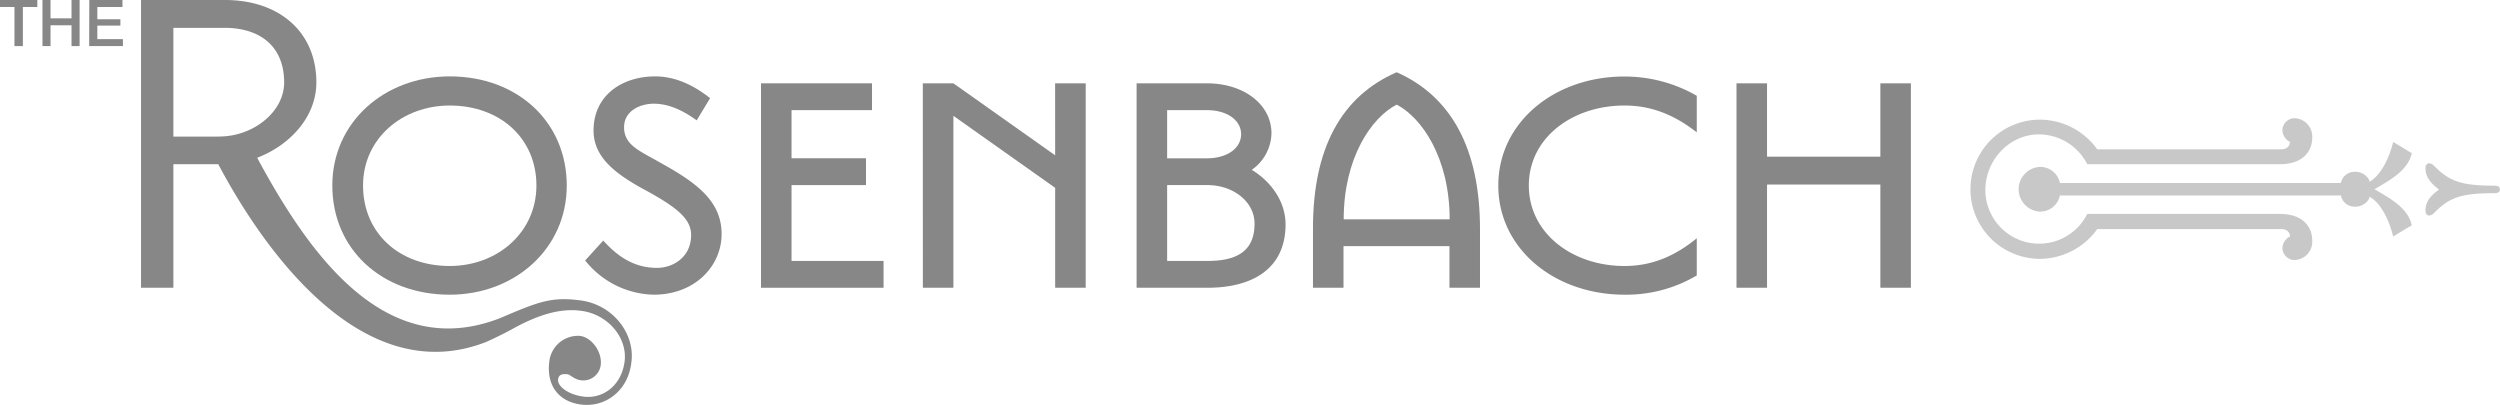 <svg id="Layer_1" data-name="Layer 1" xmlns="http://www.w3.org/2000/svg" viewBox="0 0 519.09 84.14"><defs><style>.cls-1{fill:#878787;}.cls-2{fill:#c8c8c8;}</style></defs><title>rosenbach_logo_grayscale</title><path class="cls-1" d="M93.38,61.19c13.45,0,24.3-9.51,24.3-22.67S107.5,15.86,93.38,15.86C79.84,15.86,69,25.37,69,38.52S79.17,61.19,93.38,61.19Zm0-39.28c10.47,0,18,6.82,18,16.61s-8.16,16.71-18,16.71c-10.56,0-18-6.91-18-16.71S83.58,21.91,93.38,21.91Z"/><path class="cls-1" d="M137.17,33.82c-4.32-2.5-7.59-3.65-7.59-7.39,0-3.56,3.56-4.9,6.15-4.9,3.07,0,6,1.34,8.93,3.46l2.78-4.61c-3.17-2.5-7-4.52-11.43-4.52-6.72,0-12.77,3.85-12.77,11.24,0,5.48,4.42,8.84,9.89,11.91,7.49,4,10.37,6.43,10.37,9.79,0,4.51-3.65,6.82-7.11,6.82-5.57,0-9-3.36-11.14-5.67l-3.75,4.13a18.68,18.68,0,0,0,14.21,7.11c8.64,0,14.12-6,14.12-12.58C149.85,41.69,144.47,37.85,137.17,33.82Z"/><polygon class="cls-1" points="164.35 38.43 179.81 38.43 179.81 32.86 164.35 32.86 164.35 22.87 181.06 22.87 181.06 17.3 158.01 17.3 158.01 59.75 183.46 59.75 183.46 54.18 164.35 54.18 164.35 38.43"/><path class="cls-1" d="M259.91,35.26A9.46,9.46,0,0,0,264,27.67c0-5.86-5.57-10.37-13.44-10.37H236V59.75h14.7c9.6,0,16.23-4.13,16.23-13.16C266.92,41.89,264,37.76,259.91,35.26ZM242.34,22.87h8.26c4.22,0,7.1,2.11,7.1,5s-2.88,5-7.1,5h-8.26Zm8.36,31.31h-8.36V38.43h8.36c5.38,0,9.79,3.46,9.79,8C260.49,52.35,256.55,54.18,250.69,54.18Z"/><path class="cls-1" d="M290,15c-11.52,5-17.38,15.84-17.38,32.37V59.75h6.34V51.11h22v8.64h6.34V47.36C307.26,30.84,301.31,20,290,15Zm-11,30.54c0-12.77,5.76-21.13,11-23.82,5.19,2.69,11,11.05,11,23.82Z"/><path class="cls-1" d="M311.1,38.52c0,13.16,11.71,22.67,26.21,22.67a28.68,28.68,0,0,0,15-4V49.47c-4.89,4-9.7,5.76-15,5.76-10.85,0-19.87-6.82-19.87-16.71s9-16.61,19.87-16.61c5.29,0,10.09,1.73,15,5.57V19.89a29.93,29.93,0,0,0-15-4C322.82,15.86,311.1,25.37,311.1,38.52Z"/><path class="cls-1" d="M366.9,17.3h-6.34V59.75h6.34V38.32h23.53V59.75h6.34V17.3h-6.34V32.53H366.9Z"/><path class="cls-1" d="M120.44,62.36c-5.94-.76-8.51.23-16.69,3.73-24,9.28-39.86-13.87-50.35-33.33,7-2.69,12.29-8.64,12.29-15.66,0-10.37-7.59-17.1-19-17.1H29.28V59.75H36V34.1h9.32C54.94,52.22,75.39,81,100.95,71h0l0,0h0c1-.42,4.26-2,6-3,5.49-2.95,9.83-4,13.73-3.46,5.58.71,9.67,5.63,9,10.59s-4.51,7.74-8.53,7.22c-3.22-.41-5.45-2.2-5.27-3.56.11-.93.72-1.23,2-1.07.5.07,1.32,1,2.56,1.21a3.65,3.65,0,0,0,4.29-3.11c.35-2.73-1.85-5.78-4.33-6.08a6,6,0,0,0-6.35,5.36c-.62,5,2,8.32,6.62,8.9,5,.63,9.67-2.81,10.4-8.56C132,69.43,127.38,63.24,120.44,62.36Zm-74.82-34H36V5.78H46.57C54.35,5.78,59,9.91,59,17.11,59,23.35,52.43,28.34,45.61,28.34Z"/><path class="cls-2" d="M473.66,31c1.29,0,1.81-.77,1.81-1.55a2.78,2.78,0,0,1-1.56-2.58,2.56,2.56,0,0,1,2.58-2.33,3.83,3.83,0,0,1,3.61,4.13c0,2.32-1.54,5.42-6.71,5.42h-40a11.34,11.34,0,0,0-10.06-6.19c-5.94,0-11.1,5.16-11.1,11.62a11.17,11.17,0,0,0,21.16,4.9h40c5.17,0,6.71,3.1,6.71,5.42A3.83,3.83,0,0,1,476.5,54a2.56,2.56,0,0,1-2.58-2.32,2.8,2.8,0,0,1,1.56-2.58c0-.77-.52-1.54-1.81-1.54h-38.2a14.78,14.78,0,0,1-11.88,6.19,14.45,14.45,0,1,1,0-28.91A14.76,14.76,0,0,1,435.46,31Zm12.39,7a2.89,2.89,0,0,1,3.1-2.32c1.55,0,2.84,1.29,2.84,2.06,2.32-1.3,4.13-4.91,4.91-8.27l3.87,2.33c-.77,3.62-4.65,5.68-7.75,7.49,3.1,1.81,7,3.87,7.75,7.49l-3.87,2.32c-.78-3.35-2.58-7-4.91-8.26,0,.78-1.29,2.06-2.84,2.06a2.89,2.89,0,0,1-3.1-2.32H427.71a4.18,4.18,0,0,1-4.13,3.36,4.65,4.65,0,0,1,0-9.29A4.18,4.18,0,0,1,427.71,38Zm17.56-3.1c0-.51.25-1,.77-1a1.54,1.54,0,0,1,1,.52c3.1,3.1,5.42,4.13,12.39,4.13,1,0,1.29.26,1.29.78s-.25.78-1.29.78c-7,0-9.29,1-12.39,4.13a1.54,1.54,0,0,1-1,.51c-.52,0-.77-.51-.77-1,0-1.81,1-3.1,2.83-4.39C504.63,38,503.61,36.7,503.61,34.9Z"/><polygon class="cls-1" points="219.08 17.3 219.09 32.25 197.96 17.3 197.96 17.3 191.61 17.3 191.62 59.75 197.96 59.75 197.96 24.05 219.09 39 219.09 59.75 225.43 59.75 225.43 17.3 219.08 17.3"/><path class="cls-1" d="M0,0H7.75V1.45h-3V9.57H3V1.45H0Z"/><path class="cls-1" d="M8.82,0h1.67V3.81h4.36V0h1.68V9.57H14.85V5.25H10.49V9.57H8.82Z"/><path class="cls-1" d="M18.54,0h6.89V1.45H20.21V4H25V5.32H20.21v2.8h5.31V9.57h-7Z"/></svg>